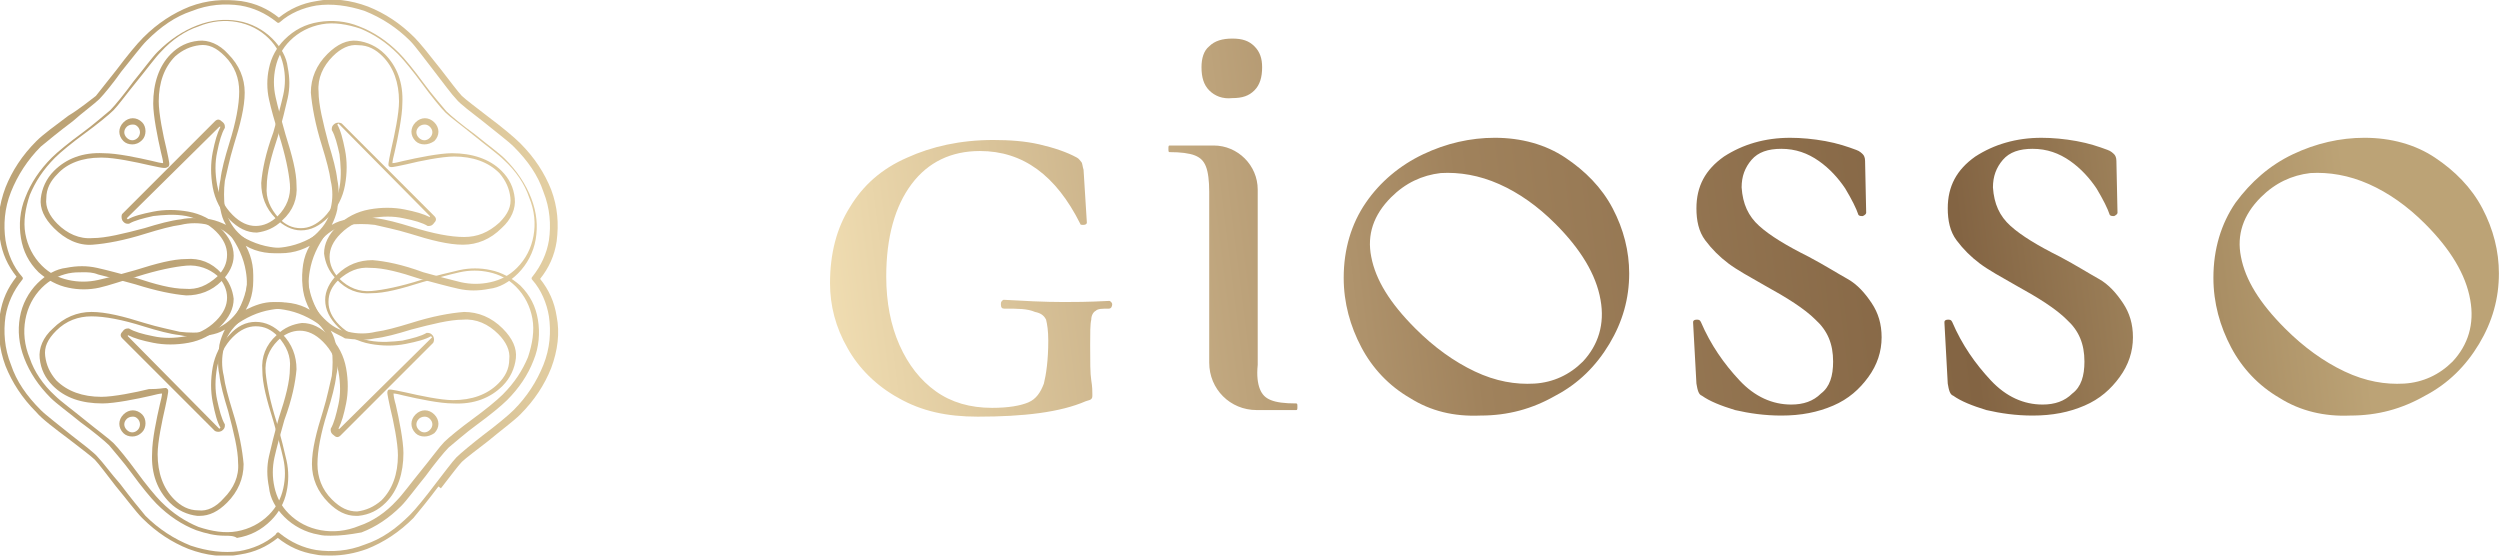 <?xml version="1.0" encoding="UTF-8"?> <!-- Generator: Adobe Illustrator 23.1.0, SVG Export Plug-In . SVG Version: 6.00 Build 0) --> <svg xmlns="http://www.w3.org/2000/svg" xmlns:xlink="http://www.w3.org/1999/xlink" id="Слой_1" x="0px" y="0px" viewBox="0 0 226.8 50.4" style="enable-background:new 0 0 226.8 50.4;" xml:space="preserve"> <style type="text/css"> .st0{fill:url(#SVGID_1_);} .st1{fill:url(#SVGID_2_);} .st2{fill:url(#SVGID_3_);} .st3{fill:url(#SVGID_4_);} .st4{fill:url(#SVGID_5_);} .st5{fill:url(#SVGID_6_);} .st6{fill:url(#SVGID_7_);} .st7{fill:url(#SVGID_8_);} .st8{fill:url(#SVGID_9_);} .st9{fill:url(#SVGID_10_);} .st10{fill:url(#SVGID_11_);} .st11{fill:url(#SVGID_12_);} .st12{fill:url(#SVGID_13_);} .st13{fill:url(#SVGID_14_);} </style> <g> <linearGradient id="SVGID_1_" gradientUnits="userSpaceOnUse" x1="16.882" y1="649.429" x2="213.212" y2="625.027" gradientTransform="matrix(1 0 0 1 3.662109e-04 -615.12)"> <stop offset="0" style="stop-color:#BCA376"></stop> <stop offset="0.27" style="stop-color:#F7E5B9"></stop> <stop offset="0.59" style="stop-color:#A0825C"></stop> <stop offset="0.815" style="stop-color:#836443"></stop> <stop offset="0.929" style="stop-color:#A98E64"></stop> <stop offset="0.994" style="stop-color:#BCA376"></stop> </linearGradient> <path class="st0" d="M81.5,36.1c-2-1.1-3.6-2.7-4.6-4.5c-1.1-1.9-1.6-3.9-1.6-5.9c0-2.7,0.6-5,1.8-6.9c1.2-2,2.9-3.5,5.2-4.5 c2.2-1,4.8-1.6,7.8-1.6c1.5,0,2.9,0.1,4.2,0.4c1.3,0.3,2.5,0.7,3.4,1.2c0.2,0.1,0.3,0.3,0.4,0.4c0.1,0.1,0.1,0.4,0.2,0.7l0.3,4.8 c0,0.1-0.1,0.2-0.3,0.2c-0.2,0-0.3,0-0.3-0.1c-2.2-4.4-5.2-6.6-9.1-6.6c-2.6,0-4.7,1-6.2,3c-1.5,2-2.3,4.8-2.3,8.4 c0,2.3,0.4,4.4,1.2,6.2c0.8,1.8,1.9,3.2,3.3,4.2c1.4,1,3.1,1.5,5.1,1.5c1.5,0,2.6-0.2,3.3-0.5c0.7-0.3,1.1-0.9,1.4-1.7 c0.2-0.8,0.4-2.1,0.4-3.9c0-0.9-0.1-1.5-0.2-1.9c-0.2-0.4-0.5-0.6-1-0.7C93.2,28,92.4,28,91.1,28c-0.2,0-0.3-0.1-0.3-0.4 c0-0.1,0-0.2,0.1-0.3c0.1-0.1,0.1-0.1,0.2-0.1c1.8,0.1,3.6,0.2,5.4,0.2c0.8,0,2.2,0,4.1-0.1c0.1,0,0.1,0,0.2,0.1 c0.1,0.1,0.1,0.2,0.1,0.2c0,0.2-0.1,0.4-0.3,0.4c-0.6,0-1,0-1.2,0.2c-0.2,0.1-0.4,0.4-0.4,0.8c-0.1,0.4-0.1,1.2-0.1,2.3 c0,1.5,0,2.6,0.1,3.2c0.1,0.6,0.1,1,0.1,1.3c0,0.2,0,0.3-0.1,0.4c-0.1,0.1-0.2,0.1-0.5,0.2c-2.3,1-5.6,1.4-9.8,1.4 C85.9,37.8,83.6,37.3,81.5,36.1"></path> <linearGradient id="SVGID_2_" gradientUnits="userSpaceOnUse" x1="17.212" y1="652.087" x2="213.542" y2="627.684" gradientTransform="matrix(1 0 0 1 3.662109e-04 -615.12)"> <stop offset="0" style="stop-color:#BCA376"></stop> <stop offset="0.27" style="stop-color:#F7E5B9"></stop> <stop offset="0.59" style="stop-color:#A0825C"></stop> <stop offset="0.815" style="stop-color:#836443"></stop> <stop offset="0.929" style="stop-color:#A98E64"></stop> <stop offset="0.994" style="stop-color:#BCA376"></stop> </linearGradient> <path class="st1" d="M114.3,35.3c0.2,0.5,0.5,0.8,1,1c0.5,0.2,1.2,0.3,2.3,0.3c0.1,0,0.1,0.1,0.1,0.3c0,0.2,0,0.3-0.1,0.3h-3.6 c-2.4,0-4.3-1.9-4.3-4.3V17.4c0-1-0.1-1.8-0.3-2.3c-0.2-0.5-0.5-0.8-1-1c-0.5-0.2-1.3-0.3-2.3-0.3c-0.1,0-0.1-0.1-0.1-0.3 c0-0.2,0-0.3,0.1-0.3h4c2.2,0,4,1.8,4,4v15.9C114,34.1,114.1,34.8,114.3,35.3"></path> <linearGradient id="SVGID_3_" gradientUnits="userSpaceOnUse" x1="14.887" y1="633.379" x2="211.217" y2="608.977" gradientTransform="matrix(1 0 0 1 3.662109e-04 -615.12)"> <stop offset="0" style="stop-color:#BCA376"></stop> <stop offset="0.27" style="stop-color:#F7E5B9"></stop> <stop offset="0.59" style="stop-color:#A0825C"></stop> <stop offset="0.815" style="stop-color:#836443"></stop> <stop offset="0.929" style="stop-color:#A98E64"></stop> <stop offset="0.994" style="stop-color:#BCA376"></stop> </linearGradient> <path class="st2" d="M109.7,8.2C109.2,7.7,109,7,109,6.1c0-0.8,0.2-1.5,0.7-1.9c0.5-0.5,1.2-0.7,2.1-0.7c0.9,0,1.5,0.2,2,0.7 c0.5,0.5,0.7,1.1,0.7,1.9c0,0.9-0.2,1.6-0.7,2.1c-0.5,0.5-1.1,0.7-2,0.7C110.9,9,110.2,8.7,109.7,8.2"></path> <linearGradient id="SVGID_4_" gradientUnits="userSpaceOnUse" x1="17.566" y1="654.931" x2="213.896" y2="630.528" gradientTransform="matrix(1 0 0 1 3.662109e-04 -615.12)"> <stop offset="0" style="stop-color:#BCA376"></stop> <stop offset="0.27" style="stop-color:#F7E5B9"></stop> <stop offset="0.59" style="stop-color:#A0825C"></stop> <stop offset="0.815" style="stop-color:#836443"></stop> <stop offset="0.929" style="stop-color:#A98E64"></stop> <stop offset="0.994" style="stop-color:#BCA376"></stop> </linearGradient> <path class="st3" d="M127.9,36.1c-1.9-1.1-3.4-2.7-4.4-4.6c-1-1.9-1.6-4-1.6-6.3c0-2.6,0.7-4.9,2-6.8c1.3-1.9,3.1-3.4,5.2-4.4 c2.1-1,4.3-1.5,6.5-1.5c2.4,0,4.6,0.6,6.4,1.8c1.8,1.2,3.3,2.7,4.3,4.6c1,1.9,1.5,3.9,1.5,5.9c0,2.3-0.6,4.4-1.8,6.4 c-1.2,2-2.8,3.6-4.9,4.7c-2.1,1.2-4.3,1.8-6.8,1.8C131.9,37.8,129.8,37.3,127.9,36.1 M145.2,27.2c-0.4-2.3-1.8-4.6-4.1-6.9 c-1.6-1.6-3.3-2.8-5.1-3.6c-1.8-0.8-3.6-1.1-5.3-1c-1.7,0.2-3.2,0.9-4.5,2.2c-1.6,1.6-2.2,3.4-1.8,5.4c0.4,2.1,1.7,4.2,4,6.5 c1.7,1.7,3.5,3,5.4,3.9c1.9,0.9,3.7,1.2,5.4,1.1c1.7-0.1,3.2-0.8,4.4-2C145,31.3,145.6,29.4,145.2,27.2"></path> <linearGradient id="SVGID_5_" gradientUnits="userSpaceOnUse" x1="17.978" y1="658.252" x2="214.309" y2="633.849" gradientTransform="matrix(1 0 0 1 3.662109e-04 -615.12)"> <stop offset="0" style="stop-color:#BCA376"></stop> <stop offset="0.27" style="stop-color:#F7E5B9"></stop> <stop offset="0.59" style="stop-color:#A0825C"></stop> <stop offset="0.815" style="stop-color:#836443"></stop> <stop offset="0.929" style="stop-color:#A98E64"></stop> <stop offset="0.994" style="stop-color:#BCA376"></stop> </linearGradient> <path class="st4" d="M159.6,20.5c1,0.9,2.5,1.8,4.5,2.8c1.5,0.8,2.6,1.5,3.5,2s1.6,1.3,2.2,2.2c0.6,0.9,0.9,1.9,0.9,3.1 c0,1.3-0.4,2.5-1.2,3.6c-0.8,1.1-1.8,2-3.2,2.6c-1.4,0.6-2.9,0.9-4.7,0.9c-1.5,0-2.9-0.2-4.2-0.5c-1.3-0.4-2.3-0.8-3-1.3 c-0.3-0.1-0.4-0.5-0.5-1.1l-0.3-5.5v-0.1c0-0.1,0.1-0.2,0.3-0.2c0.2,0,0.3,0,0.4,0.2c0.9,2.1,2.1,3.8,3.5,5.3 c1.4,1.5,3,2.2,4.7,2.2c1.1,0,2-0.3,2.7-1c0.8-0.6,1.1-1.6,1.1-2.9c0-1.6-0.5-2.8-1.6-3.8c-1-1-2.6-2-4.6-3.1 c-1.4-0.8-2.5-1.4-3.3-2c-0.8-0.6-1.5-1.3-2.1-2.1c-0.6-0.8-0.8-1.8-0.8-2.9c0-2,0.8-3.5,2.5-4.7c1.7-1.1,3.7-1.7,6-1.7 c1,0,2.1,0.1,3.2,0.3c1.1,0.2,2,0.5,2.8,0.8c0.3,0.1,0.5,0.3,0.6,0.4c0.1,0.1,0.2,0.3,0.2,0.6l0.1,4.7c0,0.1-0.1,0.2-0.3,0.3 c-0.2,0-0.3,0-0.4-0.1c-0.2-0.6-0.6-1.4-1.2-2.4c-0.6-0.9-1.4-1.8-2.4-2.5c-1-0.7-2.1-1.1-3.4-1.1c-1.2,0-2.1,0.3-2.7,1 c-0.6,0.7-0.9,1.5-0.9,2.5C158.1,18.5,158.6,19.6,159.6,20.5"></path> <linearGradient id="SVGID_6_" gradientUnits="userSpaceOnUse" x1="18.325" y1="661.044" x2="214.656" y2="636.641" gradientTransform="matrix(1 0 0 1 3.662109e-04 -615.12)"> <stop offset="0" style="stop-color:#BCA376"></stop> <stop offset="0.27" style="stop-color:#F7E5B9"></stop> <stop offset="0.59" style="stop-color:#A0825C"></stop> <stop offset="0.815" style="stop-color:#836443"></stop> <stop offset="0.929" style="stop-color:#A98E64"></stop> <stop offset="0.994" style="stop-color:#BCA376"></stop> </linearGradient> <path class="st5" d="M182.4,20.5c1,0.9,2.5,1.8,4.5,2.8c1.5,0.8,2.6,1.5,3.5,2s1.6,1.3,2.2,2.2c0.6,0.9,0.9,1.9,0.9,3.1 c0,1.3-0.4,2.5-1.2,3.6c-0.8,1.1-1.8,2-3.2,2.6c-1.4,0.6-2.9,0.9-4.7,0.9c-1.5,0-2.9-0.2-4.2-0.5c-1.3-0.4-2.3-0.8-3-1.3 c-0.3-0.1-0.4-0.5-0.5-1.1l-0.3-5.5v-0.1c0-0.1,0.1-0.2,0.3-0.2c0.2,0,0.3,0,0.4,0.2c0.9,2.1,2.1,3.8,3.5,5.3 c1.4,1.5,3,2.2,4.7,2.2c1.1,0,2-0.3,2.7-1c0.8-0.6,1.1-1.6,1.1-2.9c0-1.6-0.5-2.8-1.6-3.8c-1-1-2.6-2-4.6-3.1 c-1.4-0.8-2.5-1.4-3.3-2c-0.8-0.6-1.5-1.3-2.1-2.1c-0.6-0.8-0.8-1.8-0.8-2.9c0-2,0.8-3.5,2.5-4.7c1.7-1.1,3.7-1.7,6-1.7 c1,0,2.1,0.1,3.2,0.3c1.1,0.2,2,0.5,2.8,0.8c0.3,0.1,0.5,0.3,0.6,0.4c0.1,0.1,0.2,0.3,0.2,0.6l0.1,4.7c0,0.1-0.1,0.2-0.3,0.3 c-0.2,0-0.3,0-0.4-0.1c-0.2-0.6-0.6-1.4-1.2-2.4c-0.6-0.9-1.4-1.8-2.4-2.5c-1-0.7-2.1-1.1-3.4-1.1c-1.2,0-2.1,0.3-2.7,1 c-0.6,0.7-0.9,1.5-0.9,2.5C180.9,18.5,181.4,19.6,182.4,20.5"></path> <linearGradient id="SVGID_7_" gradientUnits="userSpaceOnUse" x1="18.766" y1="664.591" x2="215.097" y2="640.188" gradientTransform="matrix(1 0 0 1 3.662109e-04 -615.12)"> <stop offset="0" style="stop-color:#BCA376"></stop> <stop offset="0.27" style="stop-color:#F7E5B9"></stop> <stop offset="0.59" style="stop-color:#A0825C"></stop> <stop offset="0.815" style="stop-color:#836443"></stop> <stop offset="0.929" style="stop-color:#A98E64"></stop> <stop offset="0.994" style="stop-color:#BCA376"></stop> </linearGradient> <path class="st6" d="M206.8,36.1c-1.9-1.1-3.4-2.7-4.4-4.6c-1-1.9-1.6-4-1.6-6.3c0-2.6,0.7-4.9,2-6.8c1.4-1.9,3.1-3.4,5.2-4.4 c2.1-1,4.3-1.5,6.5-1.5c2.4,0,4.6,0.6,6.4,1.8c1.8,1.2,3.3,2.7,4.3,4.6c1,1.9,1.5,3.9,1.5,5.9c0,2.3-0.6,4.4-1.8,6.4 c-1.2,2-2.8,3.6-4.9,4.7c-2.1,1.2-4.3,1.8-6.8,1.8C210.9,37.8,208.7,37.3,206.8,36.1 M224.1,27.2c-0.4-2.3-1.8-4.6-4.1-6.9 c-1.6-1.6-3.3-2.8-5.1-3.6c-1.8-0.8-3.6-1.1-5.3-1c-1.7,0.2-3.2,0.9-4.5,2.2c-1.6,1.6-2.2,3.4-1.8,5.4c0.4,2.1,1.7,4.2,4,6.5 c1.7,1.7,3.5,3,5.4,3.9c1.9,0.9,3.7,1.2,5.4,1.1c1.7-0.1,3.2-0.8,4.4-2C223.9,31.3,224.5,29.4,224.1,27.2"></path> <g> <linearGradient id="SVGID_8_" gradientUnits="userSpaceOnUse" x1="15.895" y1="641.492" x2="212.226" y2="617.09" gradientTransform="matrix(1 0 0 1 3.662109e-04 -615.12)"> <stop offset="0" style="stop-color:#BCA376"></stop> <stop offset="0.27" style="stop-color:#F7E5B9"></stop> <stop offset="0.59" style="stop-color:#A0825C"></stop> <stop offset="0.815" style="stop-color:#836443"></stop> <stop offset="0.929" style="stop-color:#A98E64"></stop> <stop offset="0.994" style="stop-color:#BCA376"></stop> </linearGradient> <path class="st7" d="M30,48.6c-0.4,0-0.7,0-1.1-0.1c-1.2-0.2-2.3-0.8-3.1-1.6c-0.8-0.8-1.3-1.7-1.4-2.7c-0.2-1-0.2-1.9,0-2.8 c0.2-0.9,0.5-2.1,0.9-3.5c0.6-1.8,1-3.3,1-4.5c0.1-1.1-0.3-2-1.1-2.9c-0.6-0.6-1.2-0.9-2-0.9c-0.7,0-1.4,0.3-2.1,1 c-0.7,0.7-1.2,1.7-1.4,2.7c-0.2,1.1-0.2,2.1,0,3c0.2,0.9,0.4,1.7,0.7,2.2c0,0,0,0,0,0.1c0,0.1,0,0.3-0.3,0.5 c-0.2,0.1-0.4,0.1-0.6,0l-8.4-8.4c-0.2-0.2-0.2-0.4,0-0.6c0.2-0.3,0.4-0.3,0.5-0.3c0,0,0,0,0.1,0c0.5,0.3,1.2,0.5,2.2,0.7 c0.9,0.2,1.9,0.2,3,0c1-0.2,1.9-0.6,2.7-1.4c0.7-0.7,1-1.4,1-2.1c0-0.7-0.3-1.4-0.9-2C19,24.4,18,24,16.9,24.1 c-1.1,0.1-2.6,0.4-4.5,1C11,25.5,9.9,25.9,9,26.1c-0.9,0.2-1.9,0.2-2.8,0c-1-0.2-1.9-0.7-2.7-1.4c-0.9-0.9-1.4-1.9-1.6-3.1 c-0.2-1.2-0.1-2.5,0.4-3.7c0.5-1.3,1.3-2.5,2.4-3.6c0.5-0.5,1.6-1.4,2.7-2.2c1.1-0.8,2.1-1.7,2.6-2.1c0.4-0.4,1.3-1.5,2.1-2.6 c0.9-1.1,1.7-2.2,2.2-2.7c1.1-1.1,2.3-1.9,3.6-2.4c1.3-0.5,2.5-0.6,3.7-0.4c1.2,0.2,2.3,0.8,3.1,1.6c0.8,0.8,1.3,1.7,1.4,2.6 c0.2,1,0.2,1.9,0,2.8c-0.2,0.9-0.5,2.1-0.9,3.5c-0.6,1.8-1,3.3-1,4.5c-0.1,1.1,0.3,2,1.1,2.9c0.6,0.6,1.2,0.9,2,0.9 c0.7,0,1.4-0.3,2.1-1c0.7-0.7,1.2-1.7,1.4-2.7c0.2-1.1,0.1-2.1,0-3c-0.2-0.9-0.4-1.7-0.7-2.2c0,0,0,0,0-0.1c0-0.1,0-0.3,0.3-0.5 c0.2-0.1,0.4-0.1,0.6,0l8.4,8.4c0.2,0.2,0.2,0.4,0,0.6c-0.2,0.3-0.4,0.3-0.5,0.3c0,0,0,0-0.1,0c-0.5-0.3-1.2-0.5-2.2-0.7 c-0.9-0.2-1.9-0.2-3,0c-1,0.2-1.9,0.6-2.7,1.4c-0.7,0.7-1,1.4-1,2.1c0,0.7,0.3,1.4,0.9,2c0.8,0.8,1.8,1.2,2.9,1.1 c1.1-0.1,2.6-0.4,4.5-1c1.4-0.4,2.6-0.7,3.5-0.9c0.9-0.2,1.9-0.2,2.8,0c1,0.2,1.9,0.7,2.7,1.4c0.9,0.9,1.4,1.9,1.6,3.1 c0.2,1.2,0.1,2.5-0.4,3.7c-0.5,1.3-1.3,2.5-2.4,3.6c-0.5,0.5-1.6,1.4-2.7,2.2c-1.1,0.8-2.1,1.7-2.6,2.1c-0.4,0.4-1.3,1.5-2.1,2.6 c-0.9,1.1-1.7,2.2-2.2,2.7c-1.1,1.1-2.3,1.9-3.6,2.4C31.7,48.5,30.9,48.6,30,48.6 M23.2,29.2C23.2,29.2,23.2,29.2,23.2,29.2 c0.9,0,1.7,0.4,2.4,1.1c0.9,0.9,1.3,2,1.3,3.2c-0.1,1.2-0.4,2.7-1.1,4.6c-0.4,1.4-0.7,2.5-0.9,3.4c-0.2,0.9-0.2,1.8,0,2.7 c0.2,0.9,0.6,1.7,1.3,2.4c0.8,0.8,1.8,1.3,2.9,1.5c1.1,0.2,2.3,0.1,3.5-0.4c1.2-0.4,2.4-1.2,3.4-2.3c0.5-0.5,1.3-1.6,2.2-2.7 c0.9-1.1,1.7-2.2,2.1-2.6c0.4-0.4,1.5-1.3,2.6-2.1c1.1-0.8,2.2-1.7,2.7-2.2c1.1-1.1,1.8-2.2,2.3-3.4c0.4-1.2,0.6-2.4,0.4-3.5 c-0.2-1.1-0.7-2.1-1.5-2.9c-0.7-0.7-1.5-1.1-2.4-1.3c-0.9-0.2-1.8-0.2-2.7,0c-0.9,0.2-2,0.5-3.4,0.9c-1.9,0.6-3.4,1-4.6,1 c-1.2,0.1-2.3-0.3-3.2-1.3c-0.7-0.7-1-1.5-1.1-2.3c0-0.9,0.4-1.7,1.2-2.5c0.8-0.8,1.8-1.3,2.9-1.5c1.1-0.2,2.2-0.2,3.2,0 c1,0.2,1.7,0.4,2.3,0.7c0,0,0,0,0-0.1l-8.3-8.4c0,0-0.1,0.1-0.1,0.1c0.3,0.5,0.5,1.3,0.7,2.3c0.2,1,0.2,2.1,0,3.2 c-0.2,1.1-0.7,2.1-1.5,2.9c-0.8,0.8-1.6,1.2-2.5,1.2c-0.8,0-1.6-0.4-2.3-1.1c-0.9-0.9-1.3-2-1.3-3.2c0.1-1.2,0.4-2.7,1.1-4.6 c0.4-1.4,0.7-2.5,0.9-3.4c0.2-0.9,0.2-1.8,0-2.7c-0.2-0.9-0.6-1.7-1.3-2.4c-0.8-0.8-1.8-1.3-2.9-1.5c-1.1-0.2-2.3-0.1-3.5,0.4 c-1.2,0.4-2.4,1.2-3.4,2.3c-0.5,0.5-1.3,1.6-2.2,2.7c-0.9,1.1-1.7,2.2-2.1,2.6c-0.4,0.4-1.5,1.3-2.6,2.1c-1.1,0.8-2.2,1.7-2.7,2.2 c-1.1,1.1-1.8,2.2-2.3,3.4c-0.4,1.2-0.6,2.4-0.4,3.5c0.2,1.1,0.7,2.1,1.5,2.9c0.7,0.7,1.5,1.1,2.4,1.3c0.9,0.2,1.8,0.2,2.7,0 c0.9-0.2,2-0.5,3.4-0.9c1.9-0.6,3.4-1,4.6-1c1.2-0.1,2.3,0.3,3.2,1.3c0.7,0.7,1,1.5,1.1,2.3c0,0.9-0.4,1.7-1.2,2.5 c-0.8,0.8-1.8,1.3-2.9,1.5c-1.1,0.2-2.2,0.2-3.2,0c-1-0.2-1.7-0.4-2.3-0.7c0,0,0,0,0,0.1l8.3,8.4c0,0,0.1-0.1,0.1-0.1 c-0.3-0.5-0.5-1.3-0.7-2.3c-0.2-1-0.2-2.1,0-3.2c0.2-1.1,0.7-2.1,1.5-2.9C21.5,29.6,22.3,29.2,23.2,29.2 M32.3,46.8 c-0.9,0-1.7-0.4-2.5-1.2c-1-1-1.5-2.2-1.5-3.5c0-1.3,0.4-2.9,1-4.8c0.4-1.3,0.6-2.4,0.8-3.2c0.1-0.8,0.1-1.7,0-2.5 c-0.2-0.8-0.6-1.6-1.2-2.2c-1.2-1.2-2.6-1.6-4.3-1.3c-1.2,0.2-2.3,0.7-3.4,1.5c-0.1,0.1-0.2,0.1-0.3,0c-0.1-0.1-0.1-0.2,0-0.3 c0.8-1.1,1.3-2.2,1.5-3.4c0.3-1.7-0.1-3.1-1.3-4.3c-0.7-0.7-1.4-1.1-2.2-1.2c-0.8-0.2-1.7-0.2-2.5,0c-0.8,0.1-1.9,0.4-3.2,0.8 c-1.9,0.6-3.5,0.9-4.8,1c-1.3,0.1-2.5-0.5-3.5-1.5c-0.9-0.9-1.3-1.8-1.2-2.7c0.1-0.9,0.5-1.8,1.2-2.5c1.1-1.1,2.6-1.7,4.5-1.6 c1.2,0,3.1,0.4,4.4,0.7c0.4,0.1,0.8,0.2,1,0.2c0-0.2-0.1-0.6-0.2-1c-0.3-1.3-0.7-3.3-0.7-4.4c0-1.8,0.5-3.4,1.6-4.5 c0.7-0.7,1.5-1.1,2.5-1.2c0.9-0.1,1.9,0.3,2.7,1.2c1,1,1.5,2.2,1.5,3.5c0,1.3-0.4,2.9-1,4.8c-0.4,1.3-0.6,2.4-0.8,3.2 c-0.1,0.8-0.1,1.7,0,2.5c0.2,0.8,0.6,1.6,1.2,2.2c1.2,1.2,2.6,1.6,4.3,1.3c1.2-0.2,2.3-0.7,3.4-1.5c0.1-0.1,0.2-0.1,0.3,0 c0.1,0.1,0.1,0.2,0,0.3c-0.8,1.1-1.3,2.2-1.5,3.4c-0.3,1.7,0.1,3.1,1.3,4.3c0.7,0.7,1.4,1.1,2.2,1.2c0.8,0.2,1.7,0.2,2.5,0 c0.8-0.1,1.9-0.4,3.2-0.8c1.9-0.6,3.5-0.9,4.8-1c1.3,0,2.5,0.5,3.5,1.5c0.9,0.9,1.3,1.8,1.2,2.7c0,0,0,0,0,0 c-0.1,0.9-0.5,1.8-1.2,2.5c-1.1,1.1-2.6,1.7-4.5,1.6c-1.2,0-3.1-0.4-4.4-0.7c-0.4-0.1-0.8-0.2-1-0.2c0,0.2,0.1,0.7,0.2,1 c0.3,1.3,0.7,3.3,0.7,4.4c0,1.8-0.5,3.4-1.6,4.5c-0.7,0.7-1.5,1.1-2.5,1.2C32.5,46.8,32.4,46.8,32.3,46.8 M30,30 c0.3,0.5,0.4,0.9,0.5,1.4c0.2,0.9,0.2,1.8,0,2.7c-0.1,0.9-0.4,2-0.8,3.3c-0.6,1.9-0.9,3.5-0.9,4.7c0,1.2,0.4,2.3,1.3,3.2 c0.8,0.8,1.5,1.1,2.3,1.1c0.8-0.1,1.5-0.4,2.2-1c1-1,1.5-2.4,1.5-4.1c0-1.1-0.4-3.1-0.7-4.3c-0.3-1.4-0.3-1.4-0.2-1.6 c0.1-0.1,0.2-0.1,1.6,0.2c1.3,0.3,3.2,0.7,4.3,0.7c1.7,0,3.1-0.5,4.1-1.5c0.6-0.6,1-1.3,1-2.2c0.1-0.8-0.3-1.6-1-2.3 c-0.9-0.9-2-1.4-3.2-1.3c-1.2,0-2.8,0.4-4.7,0.9c-1.3,0.4-2.4,0.7-3.3,0.8c-0.9,0.2-1.8,0.1-2.7,0C31,30.5,30.5,30.3,30,30 M46.6,32.5L46.6,32.5L46.6,32.5z M22.3,22.3c0.6,1.1,0.8,2.3,0.6,3.6c-0.2,0.9-0.5,1.8-1,2.6c0.9-0.5,1.7-0.8,2.6-1 c1.3-0.2,2.6,0,3.6,0.6c-0.6-1.1-0.8-2.3-0.6-3.6c0.2-0.9,0.5-1.8,1-2.6c-0.9,0.5-1.7,0.8-2.6,1C24.6,23.1,23.3,22.9,22.3,22.3 M9.1,14.3c-1.6,0-3,0.5-3.9,1.5c-0.6,0.6-1,1.3-1,2.2c-0.1,0.8,0.3,1.6,1,2.3c0.9,0.9,2,1.4,3.2,1.3c1.2,0,2.8-0.4,4.7-0.9 c1.3-0.4,2.4-0.7,3.3-0.8c0.9-0.2,1.8-0.1,2.7,0c0.5,0.1,1,0.3,1.4,0.5c-0.3-0.5-0.4-0.9-0.5-1.4c-0.2-0.9-0.2-1.8,0-2.7 c0.1-0.9,0.4-2,0.8-3.3c0.6-1.9,0.9-3.5,0.9-4.7c0-1.2-0.4-2.3-1.3-3.2c-0.8-0.8-1.5-1.1-2.3-1c-0.8,0.1-1.5,0.4-2.2,1 c-1,1-1.5,2.4-1.5,4.1c0,1.1,0.4,3.1,0.7,4.3c0.3,1.4,0.3,1.4,0.2,1.6C15,15.3,15,15.3,13.6,15c-1.3-0.3-3.2-0.7-4.3-0.7 C9.2,14.3,9.1,14.3,9.1,14.3"></path> <linearGradient id="SVGID_9_" gradientUnits="userSpaceOnUse" x1="15.895" y1="641.492" x2="212.226" y2="617.09" gradientTransform="matrix(1 0 0 1 3.662109e-04 -615.12)"> <stop offset="0" style="stop-color:#BCA376"></stop> <stop offset="0.27" style="stop-color:#F7E5B9"></stop> <stop offset="0.59" style="stop-color:#A0825C"></stop> <stop offset="0.815" style="stop-color:#836443"></stop> <stop offset="0.929" style="stop-color:#A98E64"></stop> <stop offset="0.994" style="stop-color:#BCA376"></stop> </linearGradient> <path class="st8" d="M20.4,48.6c-0.9,0-1.7-0.2-2.6-0.5c-1.3-0.5-2.5-1.3-3.6-2.4c-0.5-0.5-1.4-1.6-2.2-2.7 c-0.8-1.1-1.7-2.1-2.1-2.6c-0.4-0.4-1.5-1.3-2.6-2.1c-1.1-0.9-2.2-1.7-2.7-2.2c-1.1-1.1-1.9-2.3-2.4-3.6c-0.5-1.3-0.6-2.5-0.4-3.7 c0.2-1.2,0.8-2.3,1.6-3.1c0.8-0.8,1.7-1.3,2.6-1.4c1-0.2,1.9-0.2,2.8,0c0.9,0.2,2,0.5,3.5,0.9c1.8,0.6,3.3,1,4.5,1 c1.1,0.1,2-0.3,2.9-1.1c0.6-0.6,0.9-1.2,0.9-2c0-0.7-0.3-1.4-1-2.1c-0.7-0.7-1.7-1.2-2.7-1.4c-1.1-0.2-2.1-0.1-3,0 c-0.9,0.2-1.7,0.4-2.2,0.7c0,0,0,0-0.1,0c-0.1,0-0.3,0-0.5-0.3c-0.1-0.2-0.1-0.5,0-0.6l8.4-8.4c0.2-0.2,0.4-0.2,0.6,0 c0.3,0.2,0.3,0.4,0.3,0.5c0,0,0,0,0,0.1c-0.3,0.5-0.5,1.2-0.7,2.2c-0.2,0.9-0.2,1.9,0,3c0.2,1,0.6,1.9,1.4,2.7 c0.7,0.7,1.4,1,2.1,1c0.7,0,1.4-0.3,2-0.9c0.8-0.8,1.2-1.8,1.1-2.9c-0.1-1.1-0.4-2.6-1-4.5C24.9,11,24.6,9.9,24.4,9 c-0.2-0.9-0.2-1.9,0-2.8c0.2-1,0.7-1.9,1.4-2.6c0.9-0.9,1.9-1.4,3.1-1.6c1.2-0.2,2.5-0.1,3.7,0.4c1.3,0.5,2.5,1.3,3.6,2.4 c0.5,0.5,1.4,1.6,2.2,2.7c0.8,1.1,1.7,2.1,2.1,2.6c0.4,0.4,1.5,1.3,2.6,2.1c1.1,0.9,2.2,1.7,2.7,2.2c1.1,1.1,1.9,2.3,2.4,3.6 c0.5,1.3,0.6,2.5,0.4,3.7c-0.2,1.2-0.8,2.3-1.6,3.1c-0.8,0.8-1.7,1.3-2.6,1.4c-1,0.2-1.9,0.2-2.8,0c-0.9-0.2-2-0.5-3.5-0.9 c-1.8-0.6-3.3-1-4.5-1c-1.1-0.1-2,0.3-2.9,1.1c-0.6,0.6-0.9,1.2-0.9,2c0,0.7,0.3,1.4,1,2.1c0.7,0.7,1.7,1.2,2.7,1.4 c1.1,0.2,2.1,0.1,3,0c0.9-0.2,1.7-0.4,2.2-0.7c0,0,0,0,0.1,0c0.1,0,0.3,0,0.5,0.3c0.1,0.2,0.1,0.4,0,0.6l-8.4,8.4 c-0.2,0.2-0.4,0.2-0.6,0c-0.3-0.2-0.3-0.4-0.3-0.5c0,0,0,0,0-0.1c0.3-0.5,0.5-1.3,0.7-2.2c0.2-0.9,0.2-1.9,0-3 c-0.2-1-0.6-1.9-1.4-2.7c-0.7-0.7-1.4-1-2.1-1c-0.7,0-1.4,0.3-2,0.9c-0.8,0.8-1.2,1.8-1.1,2.9c0.1,1.1,0.4,2.6,1,4.5 c0.4,1.4,0.7,2.6,0.9,3.5c0.2,0.9,0.2,1.9,0,2.8c-0.2,1-0.7,1.9-1.4,2.6c-0.9,0.9-1.9,1.4-3.1,1.6C21.2,48.6,20.8,48.6,20.4,48.6 M7.5,24.7c-0.4,0-0.8,0-1.3,0.1c-0.9,0.2-1.7,0.6-2.4,1.3C3,26.9,2.5,27.9,2.3,29c-0.2,1.1-0.1,2.3,0.4,3.5 c0.4,1.2,1.2,2.4,2.3,3.4c0.5,0.5,1.6,1.3,2.7,2.2c1.1,0.9,2.2,1.7,2.6,2.1c0.4,0.4,1.3,1.5,2.1,2.6c0.8,1.1,1.7,2.2,2.2,2.7 c1.1,1.1,2.2,1.8,3.4,2.3c1.2,0.4,2.4,0.6,3.5,0.4c1.1-0.2,2.1-0.7,2.9-1.5c0.7-0.7,1.1-1.5,1.3-2.4c0.2-0.9,0.2-1.8,0-2.7 c-0.2-0.9-0.5-2-0.9-3.4c-0.6-1.9-1-3.4-1-4.6c-0.1-1.2,0.3-2.3,1.3-3.2c0.7-0.7,1.5-1,2.3-1.1c0.9,0,1.7,0.4,2.5,1.2 c0.8,0.8,1.3,1.8,1.5,2.9c0.2,1.1,0.2,2.2,0,3.2c-0.2,1-0.4,1.7-0.7,2.3c0,0,0,0,0.1,0l8.4-8.3c0,0-0.1-0.1-0.1-0.1 c-0.5,0.3-1.3,0.5-2.3,0.7c-1,0.2-2.1,0.2-3.2,0c-1.1-0.2-2.1-0.7-2.9-1.5c-0.8-0.8-1.2-1.6-1.2-2.5c0-0.8,0.4-1.6,1.1-2.3 c0.9-0.9,2-1.3,3.2-1.3c1.2,0.1,2.7,0.4,4.6,1.1c1.4,0.4,2.6,0.7,3.4,0.9c0.9,0.2,1.8,0.2,2.7,0c0.9-0.2,1.7-0.6,2.4-1.3 c0.8-0.8,1.3-1.8,1.5-2.9c0.2-1.1,0.1-2.3-0.4-3.5c-0.4-1.2-1.2-2.4-2.3-3.4c-0.5-0.5-1.6-1.3-2.7-2.2c-1.1-0.9-2.2-1.7-2.6-2.1 c-0.4-0.4-1.3-1.5-2.1-2.6c-0.8-1.1-1.7-2.2-2.2-2.7c-1.1-1.1-2.2-1.8-3.4-2.3c-1.2-0.4-2.4-0.6-3.5-0.4c-1.1,0.2-2.1,0.7-2.9,1.5 c-0.7,0.7-1.1,1.5-1.3,2.4c-0.2,0.9-0.2,1.8,0,2.7c0.2,0.9,0.5,2,0.9,3.4c0.6,1.9,1,3.4,1,4.6c0.1,1.2-0.3,2.3-1.3,3.2 c-0.7,0.7-1.5,1-2.3,1.1c-0.9,0-1.7-0.4-2.5-1.2c-0.8-0.8-1.3-1.8-1.5-2.9c-0.2-1.1-0.2-2.2,0-3.2c0.2-1,0.4-1.7,0.7-2.3 c0,0,0,0-0.1,0l-8.4,8.3c0,0,0.1,0.1,0.1,0.1c0.5-0.3,1.3-0.5,2.3-0.7c1-0.2,2.1-0.2,3.2,0c1.1,0.2,2.1,0.7,2.9,1.5 c0.8,0.8,1.2,1.6,1.2,2.5c0,0.8-0.4,1.6-1.1,2.3c-0.9,0.9-2,1.3-3.2,1.3c-1.2-0.1-2.7-0.4-4.6-1c-1.4-0.4-2.6-0.7-3.4-0.9 C8.4,24.7,8,24.7,7.5,24.7 M18.1,46.8c-0.1,0-0.1,0-0.2,0c-0.9-0.1-1.8-0.5-2.5-1.2c-1.1-1.1-1.7-2.6-1.6-4.5 c0-1.2,0.4-3.1,0.7-4.4c0.1-0.4,0.2-0.8,0.2-1c-0.2,0-0.6,0.1-1,0.2c-1.3,0.3-3.3,0.7-4.4,0.7c-1.9,0-3.4-0.5-4.5-1.6 c-0.7-0.7-1.1-1.5-1.2-2.5c-0.1-0.9,0.3-1.9,1.2-2.7c1-1,2.2-1.5,3.5-1.5c1.3,0,2.9,0.4,4.8,1c1.3,0.4,2.4,0.6,3.2,0.8 c0.8,0.1,1.7,0.1,2.5,0c0.8-0.2,1.6-0.6,2.2-1.2c1.2-1.2,1.6-2.6,1.3-4.3c-0.2-1.2-0.7-2.3-1.5-3.4c-0.1-0.1-0.1-0.2,0-0.3 c0.1-0.1,0.2-0.1,0.3,0c1.1,0.8,2.2,1.3,3.4,1.5c1.7,0.3,3.1-0.1,4.3-1.3c0.7-0.7,1.1-1.4,1.2-2.2c0.2-0.8,0.2-1.7,0-2.5 c-0.1-0.8-0.4-1.9-0.8-3.2c-0.6-1.9-0.9-3.6-1-4.8c0-1.3,0.5-2.5,1.5-3.5c0.9-0.9,1.8-1.3,2.7-1.2c0.9,0.1,1.8,0.5,2.5,1.2 c1.1,1.1,1.7,2.6,1.6,4.5c0,1.1-0.4,3.1-0.7,4.4c-0.1,0.4-0.2,0.8-0.2,1c0.2,0,0.6-0.1,1-0.2c1.3-0.3,3.3-0.7,4.4-0.7 c1.8,0,3.4,0.5,4.5,1.6c0.7,0.7,1.1,1.5,1.2,2.5c0.1,0.9-0.3,1.9-1.2,2.7c-1,1-2.2,1.5-3.5,1.5c-1.3,0-2.9-0.4-4.8-1 c-1.3-0.4-2.4-0.6-3.2-0.8c-0.8-0.1-1.7-0.1-2.5,0c-0.8,0.1-1.6,0.6-2.2,1.2c-1.2,1.2-1.6,2.6-1.3,4.3c0.2,1.2,0.7,2.3,1.5,3.4 c0.1,0.1,0.1,0.2,0,0.3c-0.1,0.1-0.2,0.1-0.3,0c-1.1-0.8-2.2-1.3-3.4-1.5c-1.7-0.3-3.1,0.1-4.3,1.3c-0.7,0.7-1.1,1.4-1.2,2.2 c-0.2,0.8-0.2,1.7,0,2.5c0.1,0.8,0.4,1.9,0.8,3.2c0.6,1.9,0.9,3.6,1,4.8c0,1.3-0.5,2.5-1.5,3.5C19.8,46.4,19,46.8,18.1,46.8 M15,35.2c0.1,0,0.1,0,0.2,0.1c0.1,0.1,0.1,0.2-0.2,1.6c-0.3,1.3-0.7,3.2-0.7,4.3c0,1.7,0.5,3.1,1.5,4.1c0.6,0.6,1.3,1,2.2,1 c0.8,0.1,1.6-0.3,2.3-1.1c0.9-0.9,1.4-2,1.3-3.2c0-1.2-0.4-2.8-0.9-4.7c-0.4-1.3-0.7-2.4-0.8-3.3c-0.2-0.9-0.1-1.8,0-2.7 c0.1-0.5,0.3-1,0.5-1.4c-0.5,0.3-0.9,0.4-1.4,0.5c-0.9,0.2-1.8,0.2-2.7,0c-0.9-0.1-2-0.4-3.3-0.8c-1.9-0.6-3.5-0.9-4.7-0.9 c-1.2,0-2.3,0.4-3.2,1.3c-0.8,0.8-1.1,1.5-1,2.3c0.1,0.8,0.4,1.5,1,2.2c1,1,2.4,1.5,4.1,1.5c1.1,0,3.1-0.4,4.3-0.7 C14.5,35.3,14.8,35.2,15,35.2 M24.8,27.4c0.4,0,0.7,0,1.1,0.1c0.9,0.2,1.8,0.5,2.6,1c-0.5-0.9-0.8-1.7-1-2.6 c-0.2-1.3,0-2.6,0.6-3.6c-1.1,0.6-2.3,0.8-3.6,0.6c-0.9-0.2-1.8-0.5-2.6-1c0.5,0.9,0.8,1.7,1,2.6c0.2,1.3,0,2.6-0.6,3.6 C23.1,27.7,23.9,27.4,24.8,27.4 M32.8,19.7c0.4,0,0.9,0,1.3,0.1c0.9,0.1,2,0.4,3.3,0.8c1.9,0.6,3.5,0.9,4.7,0.9 c1.2,0,2.2-0.4,3.2-1.3c0.8-0.8,1.1-1.5,1-2.3c-0.1-0.8-0.4-1.5-1-2.2c-1-1-2.4-1.5-4.1-1.5c-1.1,0-3.1,0.4-4.3,0.7 c-1.4,0.3-1.4,0.3-1.6,0.2c-0.1-0.1-0.1-0.2,0.2-1.6c0.3-1.3,0.7-3.2,0.7-4.3c0-1.7-0.5-3.1-1.5-4.1c-0.6-0.6-1.3-1-2.2-1 c-0.8-0.1-1.6,0.3-2.3,1c-0.9,0.9-1.4,2-1.3,3.2c0,1.2,0.4,2.8,0.9,4.7c0.4,1.3,0.7,2.4,0.8,3.3c0.2,0.9,0.1,1.8,0,2.7 c-0.1,0.5-0.3,1-0.5,1.4c0.5-0.3,0.9-0.4,1.4-0.5C31.9,19.8,32.4,19.7,32.8,19.7"></path> <linearGradient id="SVGID_10_" gradientUnits="userSpaceOnUse" x1="14.073" y1="626.83" x2="210.403" y2="602.427" gradientTransform="matrix(1 0 0 1 3.662109e-04 -615.12)"> <stop offset="0" style="stop-color:#BCA376"></stop> <stop offset="0.27" style="stop-color:#F7E5B9"></stop> <stop offset="0.59" style="stop-color:#A0825C"></stop> <stop offset="0.815" style="stop-color:#836443"></stop> <stop offset="0.929" style="stop-color:#A98E64"></stop> <stop offset="0.994" style="stop-color:#BCA376"></stop> </linearGradient> <path class="st9" d="M12,13.1c-0.3,0-0.6-0.1-0.8-0.3c-0.5-0.5-0.5-1.2,0-1.7c0.5-0.5,1.2-0.5,1.7,0c0.2,0.2,0.3,0.5,0.3,0.8 c0,0.3-0.1,0.6-0.3,0.8C12.6,13,12.3,13.1,12,13.1 M12,11.3c-0.2,0-0.4,0.1-0.5,0.2c-0.3,0.3-0.3,0.7,0,1c0.3,0.3,0.7,0.3,1,0 c0.1-0.1,0.2-0.3,0.2-0.5c0-0.2-0.1-0.4-0.2-0.5C12.3,11.3,12.2,11.3,12,11.3"></path> <linearGradient id="SVGID_11_" gradientUnits="userSpaceOnUse" x1="17.718" y1="656.154" x2="214.048" y2="631.752" gradientTransform="matrix(1 0 0 1 3.662109e-04 -615.12)"> <stop offset="0" style="stop-color:#BCA376"></stop> <stop offset="0.27" style="stop-color:#F7E5B9"></stop> <stop offset="0.59" style="stop-color:#A0825C"></stop> <stop offset="0.815" style="stop-color:#836443"></stop> <stop offset="0.929" style="stop-color:#A98E64"></stop> <stop offset="0.994" style="stop-color:#BCA376"></stop> </linearGradient> <path class="st10" d="M38.5,39.6c-0.3,0-0.6-0.1-0.8-0.3c-0.5-0.5-0.5-1.2,0-1.7c0.5-0.5,1.2-0.5,1.7,0c0.5,0.5,0.5,1.2,0,1.7 C39.1,39.5,38.8,39.6,38.5,39.6 M38.5,37.8c-0.2,0-0.4,0.1-0.5,0.2c-0.3,0.3-0.3,0.7,0,1c0.3,0.3,0.7,0.3,1,0c0.3-0.3,0.3-0.7,0-1 C38.8,37.8,38.6,37.8,38.5,37.8"></path> <linearGradient id="SVGID_12_" gradientUnits="userSpaceOnUse" x1="14.476" y1="630.071" x2="210.806" y2="605.669" gradientTransform="matrix(1 0 0 1 3.662109e-04 -615.12)"> <stop offset="0" style="stop-color:#BCA376"></stop> <stop offset="0.27" style="stop-color:#F7E5B9"></stop> <stop offset="0.59" style="stop-color:#A0825C"></stop> <stop offset="0.815" style="stop-color:#836443"></stop> <stop offset="0.929" style="stop-color:#A98E64"></stop> <stop offset="0.994" style="stop-color:#BCA376"></stop> </linearGradient> <path class="st11" d="M38.5,13.1c-0.3,0-0.6-0.1-0.8-0.3c-0.5-0.5-0.5-1.2,0-1.7c0.5-0.5,1.2-0.5,1.7,0c0.5,0.5,0.5,1.2,0,1.7 C39.1,13,38.8,13.1,38.5,13.1 M38.5,11.3c-0.2,0-0.4,0.1-0.5,0.2c-0.3,0.3-0.3,0.7,0,1c0.3,0.3,0.7,0.3,1,0c0.3-0.3,0.3-0.7,0-1 C38.8,11.3,38.6,11.3,38.5,11.3"></path> <linearGradient id="SVGID_13_" gradientUnits="userSpaceOnUse" x1="17.315" y1="652.913" x2="213.645" y2="628.51" gradientTransform="matrix(1 0 0 1 3.662109e-04 -615.12)"> <stop offset="0" style="stop-color:#BCA376"></stop> <stop offset="0.27" style="stop-color:#F7E5B9"></stop> <stop offset="0.59" style="stop-color:#A0825C"></stop> <stop offset="0.815" style="stop-color:#836443"></stop> <stop offset="0.929" style="stop-color:#A98E64"></stop> <stop offset="0.994" style="stop-color:#BCA376"></stop> </linearGradient> <path class="st12" d="M12,39.6c-0.3,0-0.6-0.1-0.8-0.3c-0.5-0.5-0.5-1.2,0-1.7c0.5-0.5,1.2-0.5,1.7,0c0.2,0.2,0.3,0.5,0.3,0.8 c0,0.3-0.1,0.6-0.3,0.8C12.6,39.5,12.3,39.6,12,39.6 M12,37.8c-0.2,0-0.4,0.1-0.5,0.2c-0.3,0.3-0.3,0.7,0,1c0.3,0.3,0.7,0.3,1,0v0 c0.1-0.1,0.2-0.3,0.2-0.5s-0.1-0.4-0.2-0.5C12.3,37.8,12.2,37.8,12,37.8"></path> <linearGradient id="SVGID_14_" gradientUnits="userSpaceOnUse" x1="15.895" y1="641.492" x2="212.226" y2="617.09" gradientTransform="matrix(1 0 0 1 3.662109e-04 -615.12)"> <stop offset="0" style="stop-color:#BCA376"></stop> <stop offset="0.27" style="stop-color:#F7E5B9"></stop> <stop offset="0.59" style="stop-color:#A0825C"></stop> <stop offset="0.815" style="stop-color:#836443"></stop> <stop offset="0.929" style="stop-color:#A98E64"></stop> <stop offset="0.994" style="stop-color:#BCA376"></stop> </linearGradient> <path class="st13" d="M30,50.4c-0.5,0-1,0-1.4-0.1c-1.3-0.2-2.4-0.7-3.4-1.5c-1,0.8-2.1,1.3-3.4,1.5c-1.5,0.3-3.1,0.1-4.7-0.5 c-1.5-0.6-2.9-1.5-4.2-2.8c-0.6-0.6-1.4-1.7-2.4-2.9c-0.7-0.9-1.6-2.1-1.9-2.4c-0.3-0.3-1.5-1.2-2.4-1.9c-1.2-0.9-2.4-1.8-2.9-2.4 c-1.3-1.3-2.2-2.7-2.8-4.2c-0.6-1.6-0.7-3.1-0.5-4.7c0.2-1.3,0.7-2.4,1.5-3.4c-0.8-1-1.3-2.1-1.5-3.4c-0.3-1.5-0.1-3.1,0.5-4.7 c0.6-1.5,1.5-2.9,2.8-4.2c0.6-0.6,1.7-1.4,2.9-2.3C7.2,9.9,8.3,9,8.7,8.7C9,8.3,9.9,7.2,10.6,6.3c0.9-1.2,1.8-2.3,2.4-2.9 c1.3-1.3,2.7-2.2,4.2-2.8c1.6-0.6,3.1-0.7,4.7-0.5c1.3,0.2,2.4,0.7,3.4,1.5c1-0.8,2.1-1.3,3.4-1.5c1.5-0.3,3.1-0.1,4.7,0.5 c1.5,0.6,2.9,1.5,4.2,2.8c0.5,0.5,1.3,1.5,2.4,2.9c0.7,0.9,1.6,2.1,1.9,2.4c0.3,0.3,1.5,1.2,2.4,1.9c1.2,0.9,2.3,1.8,2.9,2.4 c1.3,1.3,2.2,2.7,2.8,4.2c0.6,1.6,0.7,3.1,0.5,4.7c-0.2,1.3-0.7,2.4-1.5,3.4c0.8,1,1.3,2.1,1.5,3.4c0.3,1.5,0.1,3.1-0.5,4.7 c-0.6,1.5-1.5,2.9-2.8,4.2c-0.6,0.6-1.7,1.4-2.9,2.4c-0.9,0.7-2.1,1.6-2.4,1.9c-0.3,0.3-1.2,1.5-1.9,2.4L39.6,44l0.2,0.1 c-0.9,1.2-1.8,2.3-2.3,2.9c-1.3,1.3-2.7,2.2-4.2,2.8C32.2,50.2,31.1,50.4,30,50.4 M25.2,48.3c0.1,0,0.1,0,0.2,0.1 c1,0.8,2.1,1.3,3.3,1.5c1.4,0.2,2.9,0.1,4.4-0.5c1.5-0.5,2.8-1.4,4.1-2.7c0.5-0.5,1.4-1.6,2.3-2.8l0,0c0.7-0.9,1.6-2.1,1.9-2.4 c0.4-0.4,1.5-1.3,2.4-2c1.2-0.9,2.3-1.8,2.8-2.3c1.2-1.2,2.1-2.6,2.7-4.1c0.6-1.5,0.7-3,0.5-4.4c-0.2-1.2-0.7-2.4-1.5-3.3 c-0.1-0.1-0.1-0.2,0-0.3c0.8-1,1.3-2.1,1.5-3.3c0.2-1.4,0.1-2.9-0.5-4.4c-0.5-1.5-1.4-2.8-2.7-4.1c-0.5-0.5-1.7-1.4-2.8-2.3 c-0.9-0.7-2.1-1.6-2.4-2c-0.4-0.4-1.2-1.5-1.9-2.4c-1.1-1.4-1.8-2.4-2.3-2.9c-1.2-1.2-2.6-2.1-4.1-2.7c-1.5-0.5-3-0.7-4.4-0.5 c-1.2,0.2-2.4,0.7-3.3,1.5c-0.1,0.1-0.2,0.1-0.3,0c-1-0.8-2.1-1.3-3.3-1.5c-1.4-0.2-2.9-0.1-4.4,0.5c-1.5,0.5-2.8,1.4-4.1,2.7 c-0.5,0.5-1.4,1.7-2.3,2.8C10.3,7.5,9.4,8.6,9,9c-0.4,0.4-1.5,1.2-2.4,2c-1.2,0.9-2.3,1.8-2.9,2.3c-1.2,1.2-2.1,2.6-2.7,4.1 c-0.6,1.5-0.7,3-0.5,4.4c0.2,1.2,0.7,2.4,1.5,3.3c0.1,0.1,0.1,0.2,0,0.3c-0.8,1-1.3,2.1-1.5,3.3c-0.2,1.4-0.1,2.9,0.5,4.4 c0.5,1.5,1.4,2.8,2.7,4.1c0.5,0.5,1.7,1.4,2.8,2.3c0.9,0.7,2.1,1.6,2.4,2c0.4,0.4,1.2,1.5,2,2.4c0.9,1.2,1.8,2.3,2.3,2.9 c1.2,1.2,2.6,2.1,4.1,2.7c1.5,0.5,3,0.7,4.4,0.5c1.2-0.2,2.4-0.7,3.3-1.5C25.1,48.3,25.2,48.3,25.2,48.3"></path> </g> </g> </svg> 